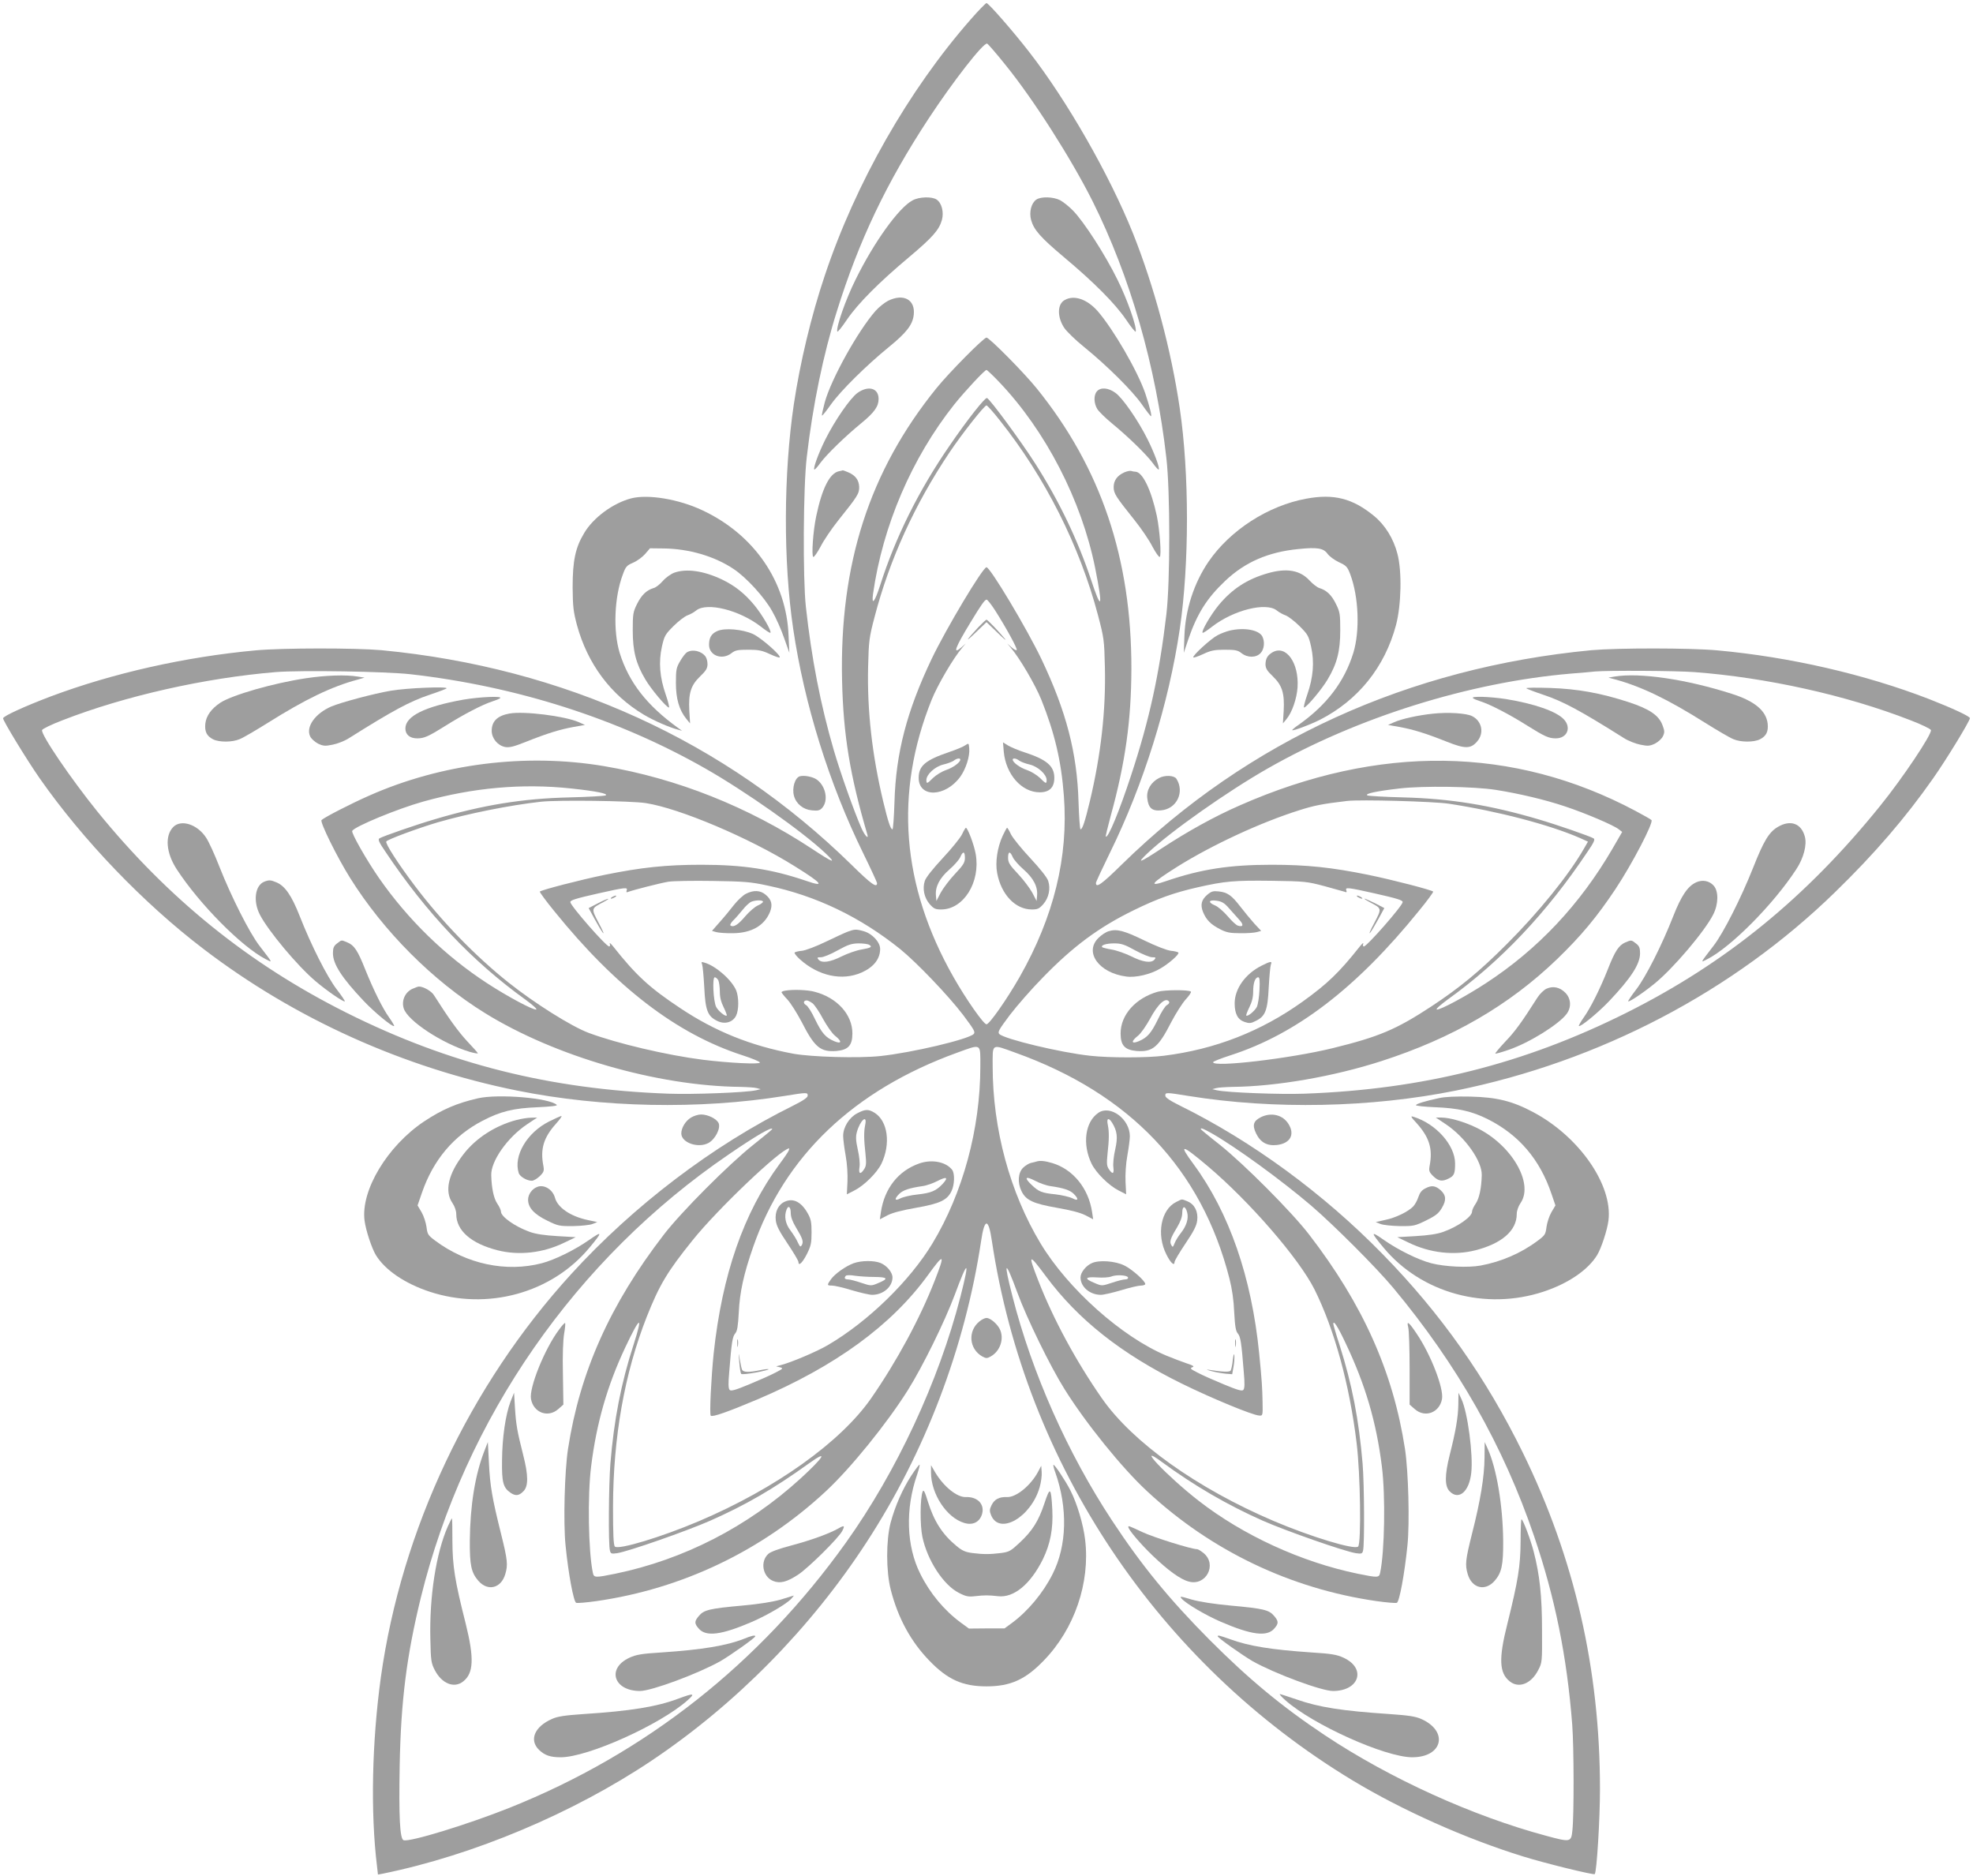 <?xml version="1.0" standalone="no"?>
<!DOCTYPE svg PUBLIC "-//W3C//DTD SVG 20010904//EN"
 "http://www.w3.org/TR/2001/REC-SVG-20010904/DTD/svg10.dtd">
<svg version="1.0" xmlns="http://www.w3.org/2000/svg"
 width="1280pt" height="1217pt" viewBox="0 0 1280 1217"
 preserveAspectRatio="xMidYMid meet">
<g transform="translate(0,1217) scale(0.1,-0.1)"
fill="#9e9e9e" stroke="none">
<path d="M6300 12047 c-405 -461 -749 -1065 -949 -1664 -88 -261 -161 -568
-201 -836 -67 -452 -69 -1019 -4 -1457 72 -487 233 -1005 455 -1457 49 -100
89 -187 89 -192 0 -34 -38 -7 -168 121 -817 800 -1863 1277 -3047 1390 -168
15 -642 15 -815 -1 -458 -42 -928 -148 -1331 -299 -169 -64 -309 -128 -309
-142 0 -17 153 -268 238 -390 280 -400 673 -810 1062 -1106 591 -452 1296
-770 2035 -919 551 -111 1180 -124 1733 -35 149 24 152 24 152 2 0 -12 -29
-32 -97 -66 -518 -256 -1032 -647 -1437 -1091 -660 -723 -1101 -1659 -1235
-2615 -58 -419 -68 -876 -25 -1228 l6 -53 32 6 c588 120 1235 392 1746 735
544 365 1029 857 1392 1415 380 583 639 1264 743 1954 22 151 48 151 70 0 218
-1450 1079 -2737 2340 -3499 323 -195 736 -379 1105 -493 144 -45 459 -122
466 -115 13 13 34 356 34 552 0 776 -165 1496 -500 2181 -238 486 -533 904
-910 1289 -384 393 -845 731 -1312 962 -69 34 -98 54 -98 66 0 22 3 22 152 -2
553 -89 1182 -76 1733 35 933 189 1799 642 2462 1289 255 248 456 482 634 736
86 122 239 373 239 391 0 12 -112 64 -265 124 -414 160 -902 273 -1375 316
-173 16 -647 16 -815 1 -1187 -113 -2228 -588 -3047 -1390 -131 -129 -168
-155 -168 -120 0 6 40 92 89 192 220 447 383 969 455 1456 62 422 62 1007 0
1430 -56 381 -166 791 -304 1137 -154 382 -428 861 -674 1177 -104 134 -263
316 -276 316 -5 0 -50 -46 -100 -103z m223 -298 c181 -223 426 -607 565 -884
244 -489 411 -1068 479 -1667 25 -218 25 -801 0 -1013 -46 -390 -110 -684
-229 -1045 -76 -232 -150 -411 -164 -397 -2 2 12 61 31 131 96 348 134 623
135 957 1 717 -198 1304 -614 1819 -83 103 -308 330 -326 330 -18 0 -243 -227
-326 -330 -434 -537 -628 -1139 -611 -1895 8 -355 52 -618 164 -999 10 -36
-18 -5 -39 43 -48 110 -133 349 -178 502 -87 298 -145 597 -182 934 -20 185
-17 780 6 970 39 336 107 665 195 945 144 461 322 834 595 1250 159 242 356
495 380 487 6 -2 60 -64 119 -138z m-42 -2056 c303 -317 536 -770 624 -1208
52 -261 42 -286 -28 -72 -86 256 -205 505 -359 747 -91 143 -296 422 -315 428
-13 4 -129 -143 -241 -307 -201 -291 -353 -597 -452 -908 -35 -109 -57 -136
-46 -55 63 442 251 880 526 1227 67 84 198 225 210 225 4 0 41 -35 81 -77z m6
-251 c293 -368 518 -814 636 -1262 39 -148 41 -163 45 -335 7 -285 -26 -573
-98 -875 -32 -133 -48 -180 -60 -180 -4 0 -10 80 -13 178 -9 317 -80 589 -241
927 -93 195 -332 595 -356 595 -24 0 -263 -400 -356 -595 -161 -338 -232 -610
-241 -927 -3 -98 -9 -178 -13 -178 -12 0 -28 47 -60 180 -72 302 -105 590 -98
875 4 168 7 190 42 323 97 372 260 730 486 1067 81 121 226 305 240 305 5 0
45 -44 87 -98z m-33 -1229 c71 -111 149 -253 142 -260 -3 -4 -18 4 -34 18
l-27 24 21 -25 c58 -67 161 -243 200 -340 86 -215 129 -396 146 -623 30 -397
-65 -784 -287 -1175 -81 -142 -196 -307 -215 -307 -19 0 -134 165 -214 306
-338 595 -385 1194 -142 1799 39 97 142 273 200 340 l21 25 -27 -24 c-60 -52
-43 -5 58 161 71 117 93 148 105 148 5 0 29 -30 53 -67z m-3791 -417 c687 -78
1345 -288 1912 -611 260 -148 631 -409 780 -550 76 -72 53 -64 -88 29 -413
272 -875 456 -1349 536 -507 85 -1053 17 -1524 -192 -116 -51 -291 -141 -308
-158 -12 -12 100 -239 185 -375 217 -347 537 -668 875 -877 454 -281 1117
-473 1656 -479 46 -1 94 -4 108 -8 l25 -7 -30 -7 c-67 -15 -411 -28 -570 -22
-767 28 -1423 193 -2085 524 -634 317 -1159 741 -1618 1306 -172 213 -369 502
-359 529 3 8 63 37 134 64 403 157 922 274 1383 312 161 13 712 4 873 -14z
m8327 14 c469 -35 988 -150 1403 -312 71 -27 131 -56 134 -64 9 -24 -184 -313
-331 -494 -479 -593 -1000 -1018 -1646 -1341 -662 -331 -1318 -496 -2085 -524
-159 -6 -503 7 -570 22 l-30 7 25 7 c14 4 62 7 108 8 285 3 656 68 963 167
462 149 829 362 1141 662 156 151 257 272 379 455 110 166 248 432 233 447 -6
6 -52 32 -103 59 -792 422 -1666 434 -2568 36 -165 -72 -341 -170 -510 -281
-141 -93 -164 -101 -88 -29 149 141 520 402 780 550 582 332 1309 559 1965
615 69 5 141 12 160 14 85 7 517 5 640 -4z m-7285 -755 c160 -17 245 -34 224
-45 -8 -4 -113 -10 -234 -13 -303 -7 -563 -49 -875 -142 -123 -36 -336 -110
-359 -124 -10 -7 -2 -26 40 -87 266 -398 563 -711 908 -959 45 -33 77 -61 70
-64 -18 -6 -188 85 -318 170 -274 178 -516 415 -703 684 -81 117 -181 293
-173 305 18 29 293 143 461 190 323 90 640 119 959 85z m5998 -9 c152 -24 321
-64 449 -107 133 -44 318 -123 350 -149 l22 -17 -63 -109 c-211 -362 -483
-652 -822 -873 -130 -85 -300 -176 -318 -170 -7 3 25 31 70 64 344 247 643
562 908 959 42 61 50 80 40 87 -23 14 -236 88 -359 124 -311 92 -570 134 -875
142 -121 3 -226 9 -234 13 -20 11 61 28 209 45 154 18 482 13 623 -9z m-5513
-86 c219 -34 673 -226 968 -411 178 -111 198 -137 71 -93 -221 75 -404 104
-679 104 -229 0 -388 -17 -625 -65 -161 -33 -411 -98 -423 -109 -2 -3 39 -60
94 -127 400 -495 795 -797 1221 -935 62 -20 113 -41 113 -47 0 -13 -200 -3
-370 18 -236 30 -557 106 -740 174 -113 42 -354 194 -521 327 -216 172 -436
399 -609 629 -108 143 -192 274 -184 286 7 13 208 87 333 124 197 57 471 112
671 134 110 12 583 6 680 -9z m5210 -4 c315 -48 652 -136 849 -222 l53 -24
-27 -47 c-97 -169 -293 -412 -500 -618 -173 -174 -305 -283 -492 -406 -226
-148 -337 -195 -638 -269 -274 -67 -775 -126 -775 -91 0 5 51 25 113 45 428
138 819 438 1224 939 53 64 93 120 91 123 -12 11 -262 76 -423 109 -237 48
-396 65 -625 65 -275 0 -458 -29 -679 -104 -127 -44 -107 -18 71 94 227 141
535 284 788 364 98 31 149 41 310 60 85 10 560 -3 660 -18z m-4420 -531 c315
-66 601 -204 860 -412 108 -88 312 -301 408 -427 71 -95 81 -111 69 -124 -36
-35 -400 -121 -606 -143 -142 -15 -445 -6 -563 15 -275 51 -509 145 -735 296
-199 132 -286 212 -435 400 -15 19 -25 27 -22 18 3 -10 2 -18 -4 -18 -20 0
-252 265 -252 288 0 12 34 23 185 57 169 38 189 40 181 20 -4 -13 -2 -16 9
-11 39 14 208 57 261 66 32 5 163 7 289 5 202 -3 245 -6 355 -30z m3610 -3
c63 -17 123 -34 133 -37 13 -6 16 -3 11 10 -8 20 12 18 181 -20 151 -34 185
-45 185 -57 0 -23 -232 -288 -252 -288 -6 0 -7 8 -4 18 3 9 -7 1 -22 -18 -134
-169 -210 -242 -370 -357 -272 -195 -571 -311 -902 -352 -109 -14 -353 -14
-478 0 -193 21 -555 108 -589 141 -12 13 -2 29 69 124 46 60 141 169 212 241
198 204 364 327 591 438 155 76 262 114 416 149 177 40 237 45 479 42 215 -3
230 -5 340 -34z m-2230 -1170 c0 -404 -113 -821 -311 -1149 -147 -243 -418
-507 -678 -659 -71 -42 -239 -113 -306 -130 l-30 -8 25 -6 c23 -6 21 -9 -30
-35 -30 -16 -107 -50 -170 -76 -89 -37 -118 -45 -126 -36 -9 9 -10 41 -3 117
15 192 21 229 39 250 13 15 18 46 23 137 6 129 32 249 93 423 205 591 653
1018 1324 1261 160 58 150 63 150 -89z m227 89 c745 -267 1208 -756 1389
-1465 17 -66 28 -141 31 -219 5 -91 10 -122 23 -137 18 -21 24 -58 39 -250 7
-76 6 -108 -3 -117 -8 -9 -37 -1 -126 36 -63 26 -140 60 -170 76 -46 23 -52
29 -35 35 15 5 8 11 -35 25 -30 10 -90 33 -134 51 -288 121 -637 432 -815 727
-199 330 -311 744 -311 1149 0 152 -11 146 147 89z m-1577 -496 c0 -2 -55 -48
-122 -101 -159 -126 -469 -437 -581 -583 -349 -453 -545 -891 -622 -1391 -22
-143 -31 -475 -16 -625 18 -182 52 -366 69 -373 8 -3 67 2 131 11 557 80 1073
326 1487 711 161 149 397 440 534 658 96 153 238 442 304 618 87 235 99 231
37 -12 -141 -549 -414 -1135 -744 -1597 -561 -784 -1297 -1365 -2182 -1719
-271 -108 -649 -224 -687 -210 -24 10 -31 151 -25 486 8 419 45 710 137 1087
286 1164 1006 2200 1998 2876 181 124 282 182 282 164z m2849 -26 c157 -89
450 -302 646 -469 150 -129 424 -403 534 -535 415 -498 715 -1026 914 -1612
135 -396 213 -781 247 -1222 11 -145 12 -588 1 -686 -8 -76 -12 -77 -168 -35
-478 128 -1014 371 -1438 653 -278 185 -495 365 -750 621 -258 260 -437 478
-630 771 -290 440 -519 957 -646 1453 -61 237 -50 247 31 27 62 -169 214 -480
307 -628 139 -222 374 -513 537 -663 414 -385 930 -631 1487 -711 64 -9 123
-14 131 -11 17 7 50 187 69 373 15 149 6 480 -16 625 -77 500 -273 938 -622
1391 -112 146 -422 457 -580 583 -68 53 -123 99 -123 101 0 10 15 4 69 -26z
m-2742 -113 c-3 -8 -30 -48 -60 -88 -233 -316 -372 -717 -427 -1228 -16 -156
-28 -394 -19 -404 10 -11 112 25 304 106 505 215 868 479 1106 807 105 145
112 139 43 -37 -96 -246 -247 -525 -413 -764 -198 -284 -620 -585 -1116 -796
-242 -103 -523 -188 -546 -165 -9 9 -12 82 -12 255 1 455 74 867 219 1236 82
206 132 291 298 497 161 201 570 590 625 595 2 0 1 -6 -2 -14z m2718 -101
c272 -230 592 -599 693 -800 129 -259 227 -616 273 -995 25 -202 31 -652 10
-673 -23 -23 -306 63 -546 165 -500 213 -917 511 -1116 796 -168 241 -316 515
-413 764 -69 177 -63 180 49 29 209 -282 490 -504 880 -696 195 -96 459 -205
503 -208 24 -2 25 -2 23 88 -2 92 -4 134 -22 315 -49 494 -194 913 -426 1228
-99 134 -80 132 92 -13z m-3724 -1156 c-82 -253 -128 -492 -151 -773 -11 -141
-14 -527 -3 -565 5 -21 10 -22 47 -17 75 12 449 143 602 210 231 102 409 205
643 373 127 91 99 43 -57 -100 -341 -311 -755 -524 -1199 -616 -133 -27 -140
-27 -147 7 -29 138 -35 499 -11 689 35 282 105 525 222 773 97 205 116 212 54
19z m4619 7 c128 -269 199 -511 235 -799 24 -190 18 -551 -11 -689 -7 -34 -14
-34 -147 -7 -366 76 -743 249 -1032 474 -204 159 -415 382 -239 252 212 -156
428 -281 658 -383 153 -67 527 -198 602 -210 37 -5 42 -4 47 17 10 38 8 432
-3 564 -24 284 -68 513 -149 768 -23 70 -41 133 -41 138 0 28 29 -16 80 -125z"/>
<path d="M5920 10870 c-89 -47 -250 -271 -369 -513 -64 -128 -128 -311 -119
-338 2 -6 30 29 63 78 71 104 207 241 404 406 152 128 194 176 212 241 13 50
-1 108 -34 131 -30 21 -114 19 -157 -5z"/>
<path d="M6723 10875 c-33 -23 -47 -81 -34 -131 18 -65 60 -113 212 -241 197
-165 333 -302 404 -406 33 -49 61 -84 63 -78 9 27 -55 210 -119 338 -78 159
-216 373 -287 446 -26 27 -64 57 -84 68 -45 23 -125 25 -155 4z"/>
<path d="M5762 10219 c-23 -12 -60 -41 -82 -66 -115 -131 -288 -443 -329 -592
-12 -45 -21 -85 -18 -87 2 -2 29 31 59 74 64 89 228 251 375 371 113 92 154
144 161 209 11 98 -66 140 -166 91z"/>
<path d="M6908 10224 c-49 -26 -51 -110 -3 -182 15 -22 72 -78 128 -123 150
-122 312 -283 374 -371 30 -43 57 -78 60 -78 7 0 -7 58 -37 148 -50 146 -208
418 -310 535 -68 76 -151 105 -212 71z"/>
<path d="M5563 9621 c-47 -34 -146 -177 -208 -301 -44 -88 -81 -188 -72 -196
2 -3 21 17 40 44 42 56 159 170 265 257 84 69 112 108 112 157 0 71 -67 89
-137 39z"/>
<path d="M7117 9632 c-23 -25 -21 -78 2 -116 11 -17 53 -58 93 -91 106 -87
223 -201 265 -257 19 -27 38 -47 40 -44 9 8 -28 108 -72 196 -62 124 -161 267
-208 301 -46 34 -96 38 -120 11z"/>
<path d="M5443 9113 c-60 -12 -110 -111 -148 -293 -20 -94 -31 -255 -19 -263
5 -3 26 27 47 66 20 40 72 117 116 172 125 156 136 173 135 217 -2 44 -24 74
-71 94 -18 8 -34 13 -35 13 -2 -1 -13 -4 -25 -6z"/>
<path d="M7295 9106 c-46 -20 -70 -53 -70 -95 0 -43 13 -62 136 -216 44 -55
96 -132 116 -172 21 -39 42 -69 47 -66 12 8 0 174 -19 266 -36 169 -93 287
-140 287 -7 0 -19 2 -27 5 -7 2 -26 -2 -43 -9z"/>
<path d="M6349 8103 c-82 -88 -94 -109 -21 -38 l72 69 72 -69 c40 -39 61 -56
48 -40 -37 45 -113 125 -120 125 -3 0 -26 -21 -51 -47z"/>
<path d="M6262 7335 c-12 -9 -60 -29 -105 -44 -153 -52 -197 -89 -197 -167 0
-131 173 -126 270 7 36 50 63 134 58 184 -3 35 -3 35 -26 20z m-32 -93 c0 -18
-48 -53 -94 -68 -26 -9 -63 -32 -82 -50 -39 -39 -44 -41 -44 -14 0 36 56 87
109 100 27 6 58 18 68 25 20 16 43 19 43 7z"/>
<path d="M6512 7293 c14 -147 116 -263 233 -263 63 0 95 31 95 94 0 77 -50
119 -195 166 -38 12 -85 32 -104 43 l-34 21 5 -61z m101 -58 c10 -7 41 -19 68
-25 53 -13 109 -64 109 -100 0 -27 -5 -25 -44 14 -19 18 -56 41 -82 50 -46 15
-94 50 -94 68 0 12 23 9 43 -7z"/>
<path d="M6241 6757 c-12 -24 -68 -93 -125 -154 -64 -69 -108 -124 -116 -147
-17 -51 -4 -111 32 -152 26 -29 36 -34 74 -34 145 0 256 177 224 359 -10 59
-52 171 -64 171 -2 0 -14 -19 -25 -43z m19 -152 c0 -30 -10 -47 -64 -104 -36
-38 -77 -93 -93 -122 l-28 -54 -3 34 c-6 58 24 115 87 170 32 28 64 64 71 81
17 40 30 38 30 -5z"/>
<path d="M6505 6748 c-35 -76 -49 -172 -36 -241 26 -140 118 -237 225 -237 38
0 48 5 74 34 36 41 49 101 32 152 -8 23 -52 78 -116 147 -57 61 -113 130 -125
154 -11 24 -23 43 -25 43 -3 0 -16 -24 -29 -52z m65 -138 c7 -17 39 -53 71
-81 63 -55 93 -112 87 -170 l-3 -34 -28 54 c-16 29 -57 84 -93 122 -54 57 -64
74 -64 104 0 43 13 45 30 5z"/>
<path d="M1985 7770 c-214 -32 -479 -109 -556 -159 -58 -39 -91 -84 -97 -136
-5 -51 9 -80 50 -101 39 -20 125 -20 173 1 21 8 103 56 183 106 242 152 413
235 582 280 l45 13 -45 7 c-76 13 -209 8 -335 -11z"/>
<path d="M2535 7689 c-111 -19 -321 -75 -385 -102 -105 -45 -167 -132 -138
-194 7 -15 30 -36 51 -47 34 -16 46 -17 95 -7 31 6 80 25 107 43 283 178 394
238 523 281 57 19 106 38 109 41 15 14 -259 3 -362 -15z"/>
<path d="M3005 7631 c-250 -45 -375 -107 -375 -187 0 -40 29 -64 77 -64 45 0
72 12 187 84 112 71 240 137 301 156 22 7 44 16 50 21 16 15 -134 8 -240 -10z"/>
<path d="M3305 7541 c-78 -14 -115 -50 -115 -112 0 -49 39 -96 87 -105 28 -5
56 2 136 34 138 55 220 80 308 96 l74 13 -40 18 c-91 40 -356 73 -450 56z"/>
<path d="M1125 6806 c-57 -57 -48 -169 22 -276 148 -227 422 -503 576 -582 47
-24 51 -32 -41 88 -64 84 -181 315 -258 510 -31 80 -70 165 -87 190 -56 86
-161 120 -212 70z"/>
<path d="M1714 6450 c-59 -24 -73 -125 -29 -212 52 -103 244 -334 363 -434 69
-59 182 -137 189 -130 2 2 -21 37 -52 77 -63 82 -167 288 -241 477 -52 132
-95 195 -151 218 -37 16 -49 16 -79 4z"/>
<path d="M2186 6049 c-21 -16 -26 -29 -26 -63 0 -70 57 -159 200 -310 71 -75
188 -171 197 -162 2 2 -12 26 -31 53 -44 61 -103 181 -157 315 -48 121 -71
156 -115 174 -41 17 -36 18 -68 -7z"/>
<path d="M2673 5754 c-46 -23 -69 -76 -54 -125 24 -81 250 -229 429 -283 29
-8 52 -12 52 -9 0 3 -31 38 -69 78 -57 61 -122 151 -215 298 -16 27 -69 57
-98 57 -7 0 -27 -8 -45 -16z"/>
<path d="M10475 7781 l-40 -7 45 -12 c171 -47 341 -129 582 -281 80 -50 162
-98 183 -106 48 -21 134 -21 173 -1 41 21 55 50 50 101 -10 85 -85 147 -233
194 -293 94 -596 139 -760 112z"/>
<path d="M9902 7705 c4 -4 53 -23 110 -42 129 -43 240 -103 523 -281 28 -18
76 -37 107 -43 49 -10 61 -9 95 7 21 11 44 32 51 47 12 25 12 35 -3 74 -24 63
-85 104 -219 148 -181 59 -330 86 -511 92 -88 3 -157 2 -153 -2z"/>
<path d="M9556 7641 c5 -5 27 -14 49 -21 61 -19 189 -85 301 -156 115 -72 142
-84 187 -84 74 0 103 69 53 123 -48 52 -192 102 -376 132 -105 16 -230 20
-214 6z"/>
<path d="M9295 7540 c-95 -10 -201 -33 -252 -56 l-38 -17 74 -13 c88 -16 170
-41 308 -96 118 -47 155 -47 197 3 46 54 30 131 -33 163 -36 19 -156 27 -256
16z"/>
<path d="M11533 6805 c-57 -34 -91 -91 -159 -263 -79 -199 -192 -422 -256
-506 -92 -120 -88 -112 -41 -88 154 79 428 355 576 582 48 72 71 160 56 213
-23 86 -94 111 -176 62z"/>
<path d="M11004 6446 c-54 -24 -97 -88 -148 -218 -74 -189 -178 -395 -241
-477 -31 -40 -54 -75 -52 -77 6 -6 99 56 171 115 121 98 327 341 381 449 34
67 35 150 3 186 -28 32 -73 41 -114 22z"/>
<path d="M10544 6056 c-42 -19 -66 -54 -113 -174 -52 -131 -114 -254 -158
-315 -19 -27 -32 -51 -30 -53 9 -9 126 87 197 162 143 151 200 240 200 310 0
34 -5 47 -26 63 -31 24 -30 24 -70 7z"/>
<path d="M10033 5756 c-17 -8 -44 -34 -59 -58 -102 -160 -146 -221 -208 -285
-38 -41 -67 -75 -65 -78 3 -2 42 9 88 25 132 45 325 165 375 233 32 43 28 100
-9 137 -36 36 -79 45 -122 26z"/>
<path d="M4840 6372 c-19 -9 -54 -42 -78 -72 -23 -30 -65 -81 -93 -112 l-50
-57 28 -8 c15 -4 64 -8 108 -7 119 1 203 48 240 137 19 47 11 80 -27 112 -35
30 -79 32 -128 7z m110 -52 c0 -5 -15 -16 -33 -24 -18 -7 -55 -39 -81 -69 -47
-56 -76 -74 -96 -62 -6 4 1 18 17 34 16 15 43 47 62 70 18 23 43 46 55 51 29
12 76 12 76 0z"/>
<path d="M3970 6350 c-8 -5 -10 -10 -5 -10 6 0 17 5 25 10 8 5 11 10 5 10 -5
0 -17 -5 -25 -10z"/>
<path d="M3877 6309 l-58 -30 37 -68 c20 -37 45 -79 55 -92 11 -13 -1 15 -26
62 -51 97 -51 95 30 137 22 12 36 21 30 21 -5 0 -36 -13 -68 -30z"/>
<path d="M5500 6126 c-19 -7 -84 -37 -144 -66 -60 -29 -128 -55 -152 -58 -25
-2 -47 -8 -49 -12 -3 -4 13 -24 34 -43 121 -109 274 -142 401 -86 78 35 120
88 120 153 0 44 -52 100 -107 115 -48 14 -60 13 -103 -3z m140 -86 c21 -13 10
-19 -52 -30 -31 -5 -88 -25 -127 -44 -75 -38 -130 -46 -151 -21 -11 13 -8 15
16 15 16 0 65 20 109 45 67 37 89 44 135 45 30 0 62 -4 70 -10z"/>
<path d="M4555 5914 c4 -11 10 -78 14 -149 7 -150 22 -188 84 -218 48 -24 100
-10 122 33 19 37 19 120 1 165 -29 68 -131 158 -205 180 -21 6 -23 5 -16 -11z
m105 -103 c5 -11 10 -44 10 -74 0 -37 8 -68 25 -102 13 -27 22 -51 20 -53 -9
-9 -55 29 -69 56 -18 36 -26 192 -9 192 7 0 17 -9 23 -19z"/>
<path d="M5093 5743 c-13 -2 -23 -7 -23 -10 0 -3 17 -25 39 -48 21 -23 62 -88
92 -145 84 -165 122 -196 226 -188 76 7 103 36 103 114 0 122 -99 232 -245
270 -47 13 -144 16 -192 7z m179 -82 c13 -11 44 -56 68 -102 25 -45 59 -94 77
-108 47 -37 44 -56 -4 -36 -57 24 -81 52 -125 142 -21 46 -48 88 -59 93 -20
11 -17 30 5 30 7 0 24 -9 38 -19z"/>
<path d="M7833 6366 c-39 -33 -47 -66 -28 -113 21 -51 50 -80 110 -111 41 -21
64 -26 130 -26 44 -1 93 3 108 7 l29 8 -44 47 c-23 26 -64 75 -90 109 -57 74
-84 94 -141 100 -36 4 -48 1 -74 -21z m140 -88 c21 -24 51 -57 67 -75 30 -32
26 -49 -9 -38 -11 3 -41 31 -67 62 -26 30 -63 62 -81 69 -48 20 -43 38 9 31
34 -5 51 -14 81 -49z"/>
<path d="M8810 6350 c8 -5 20 -10 25 -10 6 0 3 5 -5 10 -8 5 -19 10 -25 10 -5
0 -3 -5 5 -10z"/>
<path d="M8885 6318 c81 -42 81 -40 30 -137 -25 -47 -37 -75 -26 -62 10 13 35
55 55 92 l37 68 -60 31 c-33 16 -64 30 -68 30 -4 -1 10 -10 32 -22z"/>
<path d="M7193 6129 c-18 -5 -49 -25 -68 -45 -92 -92 5 -226 181 -249 61 -9
159 14 222 52 54 31 124 92 117 103 -2 4 -25 10 -49 12 -26 3 -98 31 -172 67
-134 65 -179 76 -231 60z m171 -124 c46 -25 95 -45 111 -45 23 0 26 -2 15 -15
-21 -25 -76 -17 -151 21 -39 19 -96 39 -127 44 -30 5 -57 12 -61 15 -12 13 26
25 77 25 45 0 68 -7 136 -45z"/>
<path d="M8184 5905 c-104 -52 -174 -149 -174 -244 0 -68 20 -106 65 -121 30
-10 41 -9 72 7 62 30 77 68 84 218 4 71 10 138 14 148 10 23 -2 22 -61 -8z
m-13 -157 c-2 -46 -10 -95 -17 -110 -14 -27 -60 -65 -69 -56 -2 2 7 26 20 53
17 34 25 65 25 102 0 57 13 93 33 93 9 0 11 -22 8 -82z"/>
<path d="M7510 5736 c-143 -41 -240 -150 -240 -270 0 -78 27 -107 103 -114
104 -8 142 23 226 188 30 57 72 123 94 147 22 24 37 46 33 50 -13 13 -171 12
-216 -1z m75 -65 c3 -6 -3 -15 -14 -21 -11 -5 -38 -47 -59 -93 -44 -90 -68
-118 -125 -142 -48 -20 -51 -1 -4 36 18 14 52 63 77 108 53 100 104 145 125
112z"/>
<path d="M5560 4947 c-51 -27 -90 -90 -90 -146 0 -20 7 -76 16 -126 10 -54 14
-123 12 -172 l-4 -81 49 25 c63 32 146 114 175 173 62 129 42 277 -44 331 -41
25 -61 24 -114 -4z m53 -74 c-9 -45 -9 -92 2 -190 6 -60 5 -77 -9 -98 -24 -37
-37 -31 -30 13 4 23 -1 70 -11 114 -13 59 -14 84 -6 114 21 76 69 118 54 47z"/>
<path d="M5963 4622 c-136 -48 -225 -162 -248 -315 l-7 -47 50 26 c33 17 95
33 187 49 153 27 200 49 228 108 20 41 22 115 4 138 -40 52 -132 70 -214 41z
m151 -134 c-42 -44 -73 -57 -161 -67 -43 -4 -93 -16 -111 -25 -38 -20 -42 -5
-8 29 24 24 66 38 149 50 26 3 71 19 100 34 60 31 72 23 31 -21z"/>
<path d="M5093 4375 c-43 -18 -67 -66 -60 -122 4 -34 22 -70 76 -150 39 -58
71 -112 71 -120 0 -30 26 -5 55 52 26 52 30 71 30 140 0 67 -4 87 -25 124 -41
73 -93 100 -147 76z m37 -73 c0 -26 11 -57 34 -95 43 -71 50 -92 38 -114 -9
-15 -12 -12 -26 17 -8 19 -30 54 -48 78 -33 43 -42 92 -25 135 11 30 27 18 27
-21z"/>
<path d="M5538 3975 c-52 -19 -122 -69 -147 -104 -27 -38 -27 -41 7 -41 16 0
73 -13 128 -30 54 -16 114 -30 132 -30 72 0 132 52 132 113 0 33 -36 76 -76
93 -42 18 -127 17 -176 -1z m135 -89 c87 -1 94 -11 24 -40 -45 -19 -46 -19
-110 2 -35 12 -73 22 -85 22 -22 0 -28 10 -14 24 4 4 30 5 57 0 28 -4 85 -8
128 -8z"/>
<path d="M4783 3455 c0 -22 2 -30 4 -17 2 12 2 30 0 40 -3 9 -5 -1 -4 -23z"/>
<path d="M4796 3335 c3 -38 8 -73 13 -78 4 -4 46 0 95 9 48 9 85 19 82 21 -2
3 -28 0 -56 -6 -71 -15 -110 -14 -116 4 -4 8 -10 39 -15 68 -7 47 -8 45 -3
-18z"/>
<path d="M7126 4951 c-86 -58 -106 -203 -44 -331 29 -59 112 -141 175 -173
l49 -25 -4 81 c-2 49 2 118 12 172 9 50 16 105 16 124 0 111 -126 205 -204
152z m88 -63 c34 -55 39 -95 21 -175 -10 -42 -15 -94 -12 -115 6 -44 -5 -49
-29 -13 -14 21 -15 38 -9 98 11 98 11 145 2 190 -9 42 4 50 27 15z"/>
<path d="M6725 4635 c-5 -2 -22 -6 -36 -9 -14 -3 -38 -18 -52 -32 -32 -32 -37
-96 -10 -151 28 -59 75 -81 228 -108 92 -16 154 -32 187 -49 l50 -26 -7 47
c-23 154 -124 278 -259 318 -47 14 -79 17 -101 10z m92 -160 c83 -12 125 -26
149 -50 34 -34 30 -49 -8 -29 -18 9 -68 21 -111 26 -89 9 -108 17 -154 61 -51
48 -41 60 22 27 30 -16 76 -32 102 -35z"/>
<path d="M7630 4372 c-98 -49 -129 -210 -63 -340 27 -55 53 -78 53 -49 0 8 32
62 71 120 54 80 72 116 76 150 7 57 -17 104 -62 123 -42 17 -33 17 -75 -4z
m72 -68 c10 -39 -4 -86 -41 -133 -17 -21 -35 -51 -41 -67 -10 -26 -13 -27 -21
-11 -13 22 -6 43 37 114 23 39 34 69 34 96 0 46 20 47 32 1z"/>
<path d="M7084 3976 c-39 -17 -74 -61 -74 -93 0 -61 60 -113 132 -113 18 0 78
14 132 30 55 17 112 30 128 30 15 0 28 5 28 10 0 20 -86 96 -135 120 -60 30
-164 37 -211 16z m234 -93 c2 -8 -5 -13 -19 -13 -12 0 -51 -10 -86 -22 -64
-21 -65 -21 -110 -2 -71 29 -66 42 14 37 37 -3 79 0 93 6 33 13 102 9 108 -6z"/>
<path d="M8013 3455 c0 -22 2 -30 4 -17 2 12 2 30 0 40 -3 9 -5 -1 -4 -23z"/>
<path d="M7998 3348 c-3 -32 -10 -63 -14 -69 -6 -11 -49 -10 -144 5 -19 3 -10
-1 20 -9 30 -8 73 -15 95 -17 l39 -3 8 45 c5 25 7 59 6 75 -2 19 -5 10 -10
-27z"/>
<path d="M3626 3543 c-93 -124 -195 -378 -181 -449 16 -89 111 -124 177 -65
l33 29 -3 199 c-3 122 1 222 8 262 6 34 9 65 6 68 -2 3 -21 -17 -40 -44z"/>
<path d="M3312 3077 c-32 -84 -54 -232 -55 -382 -2 -140 7 -176 55 -209 32
-22 55 -20 83 9 34 33 33 104 -1 237 -39 154 -46 195 -53 303 l-6 100 -23 -58z"/>
<path d="M3142 2756 c-60 -154 -92 -354 -94 -581 -1 -159 9 -207 56 -261 61
-69 147 -48 174 44 18 60 15 91 -27 260 -58 232 -72 313 -79 462 l-7 135 -23
-59z"/>
<path d="M2905 2267 c-76 -173 -120 -455 -113 -733 3 -136 5 -153 29 -199 45
-87 125 -120 184 -73 68 53 72 151 16 376 -71 280 -85 372 -86 534 0 82 -1
148 -3 148 -2 0 -14 -24 -27 -53z"/>
<path d="M5440 2255 c-60 -34 -176 -76 -299 -109 -88 -23 -142 -43 -157 -57
-54 -50 -36 -147 31 -175 46 -19 91 -7 165 42 68 46 261 237 284 282 18 35 14
39 -24 17z"/>
<path d="M5065 1793 c-53 -15 -138 -29 -250 -39 -210 -19 -248 -28 -280 -66
-31 -36 -31 -50 -2 -83 47 -55 148 -42 349 45 98 43 223 116 252 149 11 12 17
20 15 20 -2 -1 -40 -12 -84 -26z"/>
<path d="M4825 1538 c-112 -44 -268 -70 -534 -88 -128 -8 -164 -14 -207 -34
-150 -69 -103 -216 68 -216 74 0 374 111 521 193 64 37 227 152 227 162 0 9
-24 4 -75 -17z"/>
<path d="M4400 1150 c-139 -52 -308 -80 -619 -100 -116 -8 -164 -15 -199 -31
-115 -50 -151 -138 -84 -202 37 -35 73 -47 140 -47 175 0 644 211 822 369 53
47 42 49 -60 11z"/>
<path d="M9136 3559 c5 -19 9 -139 9 -267 l0 -234 33 -29 c66 -59 161 -24 177
65 13 68 -73 290 -165 425 -50 75 -66 87 -54 40z"/>
<path d="M9461 3060 c-1 -82 -17 -176 -56 -329 -33 -132 -33 -203 0 -236 59
-60 127 -2 140 121 13 116 -23 389 -63 476 l-20 43 -1 -75z"/>
<path d="M9631 2713 c-1 -122 -26 -276 -81 -492 -43 -172 -46 -202 -28 -263
27 -92 113 -113 174 -44 46 53 57 102 56 259 -2 231 -43 474 -102 602 l-18 40
-1 -102z"/>
<path d="M9865 2172 c-1 -163 -16 -254 -86 -537 -57 -225 -53 -319 16 -373 59
-47 139 -15 184 73 26 49 26 54 25 260 0 221 -15 358 -54 509 -21 80 -67 203
-79 210 -3 2 -6 -62 -6 -142z"/>
<path d="M7320 2264 c0 -17 78 -109 157 -185 101 -97 181 -155 235 -169 112
-31 186 110 97 184 -17 14 -36 26 -43 26 -37 0 -280 76 -353 110 -92 43 -93
43 -93 34z"/>
<path d="M7667 1798 c29 -32 154 -106 251 -148 201 -87 302 -100 349 -45 29
33 29 47 -2 83 -32 38 -70 47 -280 66 -108 10 -200 24 -253 39 -77 23 -81 23
-65 5z"/>
<path d="M7900 1555 c0 -10 163 -125 227 -162 147 -82 447 -193 521 -193 171
0 218 147 68 216 -43 20 -79 26 -207 34 -262 18 -405 41 -526 85 -73 26 -83
28 -83 20z"/>
<path d="M8340 1139 c178 -158 647 -369 822 -369 199 0 237 170 57 249 -36 16
-84 23 -200 31 -313 21 -461 44 -607 95 -56 19 -105 35 -109 35 -4 -1 12 -19
37 -41z"/>
<path d="M4095 8937 c-118 -31 -246 -125 -305 -225 -57 -94 -75 -179 -75 -352
1 -126 5 -158 28 -245 69 -252 219 -453 433 -581 65 -39 169 -84 224 -98 l25
-7 -25 18 c-204 147 -320 296 -380 488 -43 142 -35 362 21 509 18 50 25 58 67
76 26 11 61 37 78 57 l31 36 89 -1 c163 -2 329 -50 453 -133 83 -55 199 -182
250 -273 25 -43 60 -122 78 -175 l34 -96 -5 110 c-13 352 -224 658 -560 815
-153 72 -352 105 -461 77z"/>
<path d="M8475 8935 c-247 -45 -494 -204 -634 -408 -94 -137 -151 -311 -157
-482 l-4 -110 29 87 c58 168 121 268 241 381 128 121 279 186 472 205 124 13
164 6 190 -30 12 -17 45 -41 74 -55 48 -22 55 -29 74 -79 55 -147 63 -367 20
-509 -58 -187 -171 -336 -352 -465 -27 -18 -46 -35 -45 -37 6 -6 117 36 179
67 249 127 422 342 495 616 34 130 39 347 9 461 -25 98 -80 187 -152 246 -139
114 -260 145 -439 112z"/>
<path d="M4375 8455 c-22 -8 -56 -32 -75 -54 -19 -22 -46 -43 -60 -46 -46 -14
-78 -45 -107 -103 -26 -52 -28 -66 -28 -172 0 -134 21 -216 82 -318 37 -63
137 -182 153 -182 4 0 -5 38 -21 84 -39 112 -47 211 -25 310 16 72 22 81 76
135 32 32 73 63 90 69 17 6 43 20 57 32 70 55 281 2 419 -105 32 -25 59 -43
62 -40 10 9 -53 117 -104 179 -63 76 -126 126 -209 166 -119 57 -231 73 -310
45z"/>
<path d="M8224 8451 c-133 -38 -231 -102 -318 -207 -51 -62 -114 -170 -104
-179 3 -3 30 15 62 40 138 107 349 160 419 105 14 -12 40 -26 57 -32 17 -6 58
-37 90 -69 54 -54 60 -63 76 -135 22 -99 14 -198 -25 -310 -16 -46 -25 -84
-21 -84 16 0 116 119 153 182 61 102 82 184 82 318 0 106 -2 120 -28 172 -28
58 -61 89 -107 103 -14 4 -43 26 -65 50 -62 67 -149 81 -271 46z"/>
<path d="M4653 8076 c-38 -17 -53 -43 -53 -89 0 -70 85 -102 146 -54 24 19 41
22 109 22 66 0 90 -5 139 -28 32 -15 61 -25 64 -22 12 12 -121 128 -173 152
-69 31 -184 41 -232 19z"/>
<path d="M7977 8079 c-20 -5 -56 -18 -78 -30 -43 -22 -167 -135 -157 -144 3
-3 32 7 64 22 49 23 73 28 139 28 68 0 85 -3 109 -22 39 -31 95 -31 124 0 24
25 29 75 11 109 -23 42 -118 59 -212 37z"/>
<path d="M4458 7939 c-10 -5 -30 -31 -45 -57 -25 -42 -28 -56 -28 -142 0 -103
21 -176 68 -234 l24 -29 -5 81 c-6 114 9 165 70 224 39 37 48 53 48 80 0 18
-6 40 -13 49 -27 36 -84 49 -119 28z"/>
<path d="M8255 7938 c-31 -18 -44 -40 -45 -76 0 -27 9 -43 48 -80 61 -59 76
-110 70 -224 l-5 -81 24 29 c36 44 66 132 71 205 10 159 -75 278 -163 227z"/>
<path d="M5189 7134 c-32 -9 -52 -77 -38 -127 14 -52 60 -89 116 -94 39 -4 51
-1 66 15 43 47 25 141 -33 184 -26 19 -83 30 -111 22z"/>
<path d="M7520 7123 c-53 -27 -83 -78 -77 -131 7 -64 31 -85 90 -79 101 9 154
119 99 205 -15 22 -74 25 -112 5z"/>
<path d="M3101 5045 c-136 -31 -234 -73 -351 -151 -237 -159 -410 -446 -385
-642 8 -63 47 -181 74 -225 60 -97 187 -183 346 -236 377 -125 795 -10 1040
286 85 102 84 110 -3 49 -93 -65 -223 -129 -307 -151 -231 -60 -487 -6 -691
146 -47 35 -51 41 -57 89 -4 29 -18 72 -32 96 l-26 44 29 84 c73 211 205 368
392 465 116 61 203 82 358 88 84 4 130 9 124 15 -45 45 -379 73 -511 43z"/>
<path d="M9335 5046 c-89 -19 -144 -36 -149 -45 -3 -5 54 -11 127 -14 147 -6
237 -26 340 -78 201 -101 337 -261 412 -483 l26 -76 -26 -44 c-14 -24 -28 -67
-32 -96 -6 -48 -10 -54 -57 -89 -108 -81 -236 -136 -370 -161 -82 -15 -232 -8
-321 15 -84 22 -214 86 -307 151 -87 61 -88 53 -3 -49 245 -296 663 -411 1040
-286 159 53 286 139 346 236 27 44 66 162 74 225 29 230 -190 545 -488 703
-135 72 -236 97 -407 101 -94 2 -166 -1 -205 -10z"/>
<path d="M4483 4920 c-35 -21 -63 -66 -63 -103 0 -60 109 -98 176 -62 44 24
81 96 66 129 -13 28 -69 56 -114 56 -18 0 -47 -9 -65 -20z"/>
<path d="M8181 4923 c-50 -25 -58 -52 -32 -106 28 -58 71 -82 135 -75 86 10
118 67 76 135 -36 60 -111 79 -179 46z"/>
<path d="M3563 4895 c-144 -72 -233 -223 -198 -334 7 -24 53 -51 85 -51 12 0
35 14 52 30 27 27 29 35 23 68 -21 108 2 183 82 272 25 28 41 50 35 50 -5 0
-41 -16 -79 -35z"/>
<path d="M9192 4882 c81 -91 104 -165 83 -274 -6 -33 -4 -41 23 -68 34 -33 59
-37 101 -15 35 17 41 32 41 97 0 119 -124 258 -270 303 -21 7 -18 0 22 -43z"/>
<path d="M3350 4904 c-137 -36 -264 -118 -344 -223 -98 -127 -123 -239 -71
-315 15 -22 25 -51 25 -72 0 -107 96 -191 268 -235 138 -35 294 -18 432 49
l75 36 -120 7 c-83 5 -139 13 -180 28 -94 34 -185 98 -185 131 0 10 -11 33
-24 52 -23 34 -37 101 -39 184 -3 91 105 245 232 330 l66 44 -40 -1 c-22 0
-65 -7 -95 -15z"/>
<path d="M9381 4876 c126 -85 235 -240 232 -330 -2 -83 -16 -150 -39 -184 -13
-19 -24 -42 -24 -52 0 -33 -91 -97 -185 -131 -41 -15 -97 -23 -180 -28 l-120
-7 75 -36 c138 -67 294 -84 432 -49 172 44 268 128 268 235 0 21 10 50 25 72
88 129 -62 382 -290 490 -79 38 -172 64 -224 64 l-36 0 66 -44z"/>
<path d="M3485 4470 c-34 -13 -59 -49 -59 -83 0 -51 39 -94 123 -135 71 -35
80 -37 171 -36 52 1 109 7 125 14 l30 12 -61 13 c-113 24 -197 81 -214 146
-15 53 -71 87 -115 69z"/>
<path d="M9250 4462 c-26 -12 -38 -28 -48 -57 -7 -22 -22 -49 -33 -61 -32 -34
-114 -74 -182 -88 l-62 -14 30 -12 c17 -7 73 -13 125 -14 92 -1 99 1 173 37
63 31 81 46 102 82 29 49 27 81 -8 113 -33 30 -59 34 -97 14z"/>
<path d="M6356 3599 c-79 -62 -70 -180 17 -229 24 -13 30 -13 54 0 63 35 90
118 58 180 -18 34 -61 70 -85 70 -10 0 -29 -9 -44 -21z"/>
<path d="M5912 2597 c-57 -88 -104 -195 -134 -305 -30 -115 -30 -316 1 -436
47 -183 130 -335 249 -458 119 -124 217 -168 372 -168 155 0 253 44 372 168
199 205 301 504 268 782 -12 101 -52 236 -96 322 -32 63 -104 171 -110 165 -2
-2 3 -24 12 -48 82 -231 76 -477 -17 -660 -61 -122 -160 -241 -263 -317 l-49
-36 -115 0 -116 -1 -56 41 c-105 78 -197 188 -259 313 -91 180 -99 421 -21
645 11 33 18 61 16 64 -3 2 -27 -30 -54 -71z"/>
<path d="M6040 2618 c0 -139 101 -294 216 -328 54 -16 97 4 114 54 21 65 -26
117 -104 114 -58 -2 -144 68 -200 162 l-26 45 0 -47z"/>
<path d="M6735 2623 c-47 -89 -142 -167 -201 -165 -52 2 -82 -14 -101 -52 -14
-29 -14 -39 -3 -66 54 -131 259 -13 315 182 9 32 15 76 13 98 l-3 41 -20 -38z"/>
<path d="M5986 2494 c-17 -42 -18 -218 -2 -294 32 -152 136 -312 236 -363 46
-24 63 -27 105 -22 63 7 87 7 150 0 102 -12 210 77 291 240 48 99 67 197 61
320 -8 148 -14 154 -51 43 -38 -115 -78 -179 -161 -256 -58 -54 -68 -60 -121
-67 -74 -9 -114 -9 -186 0 -45 6 -66 15 -103 46 -91 75 -145 159 -185 287 -20
65 -28 81 -34 66z"/>
</g>
</svg>
